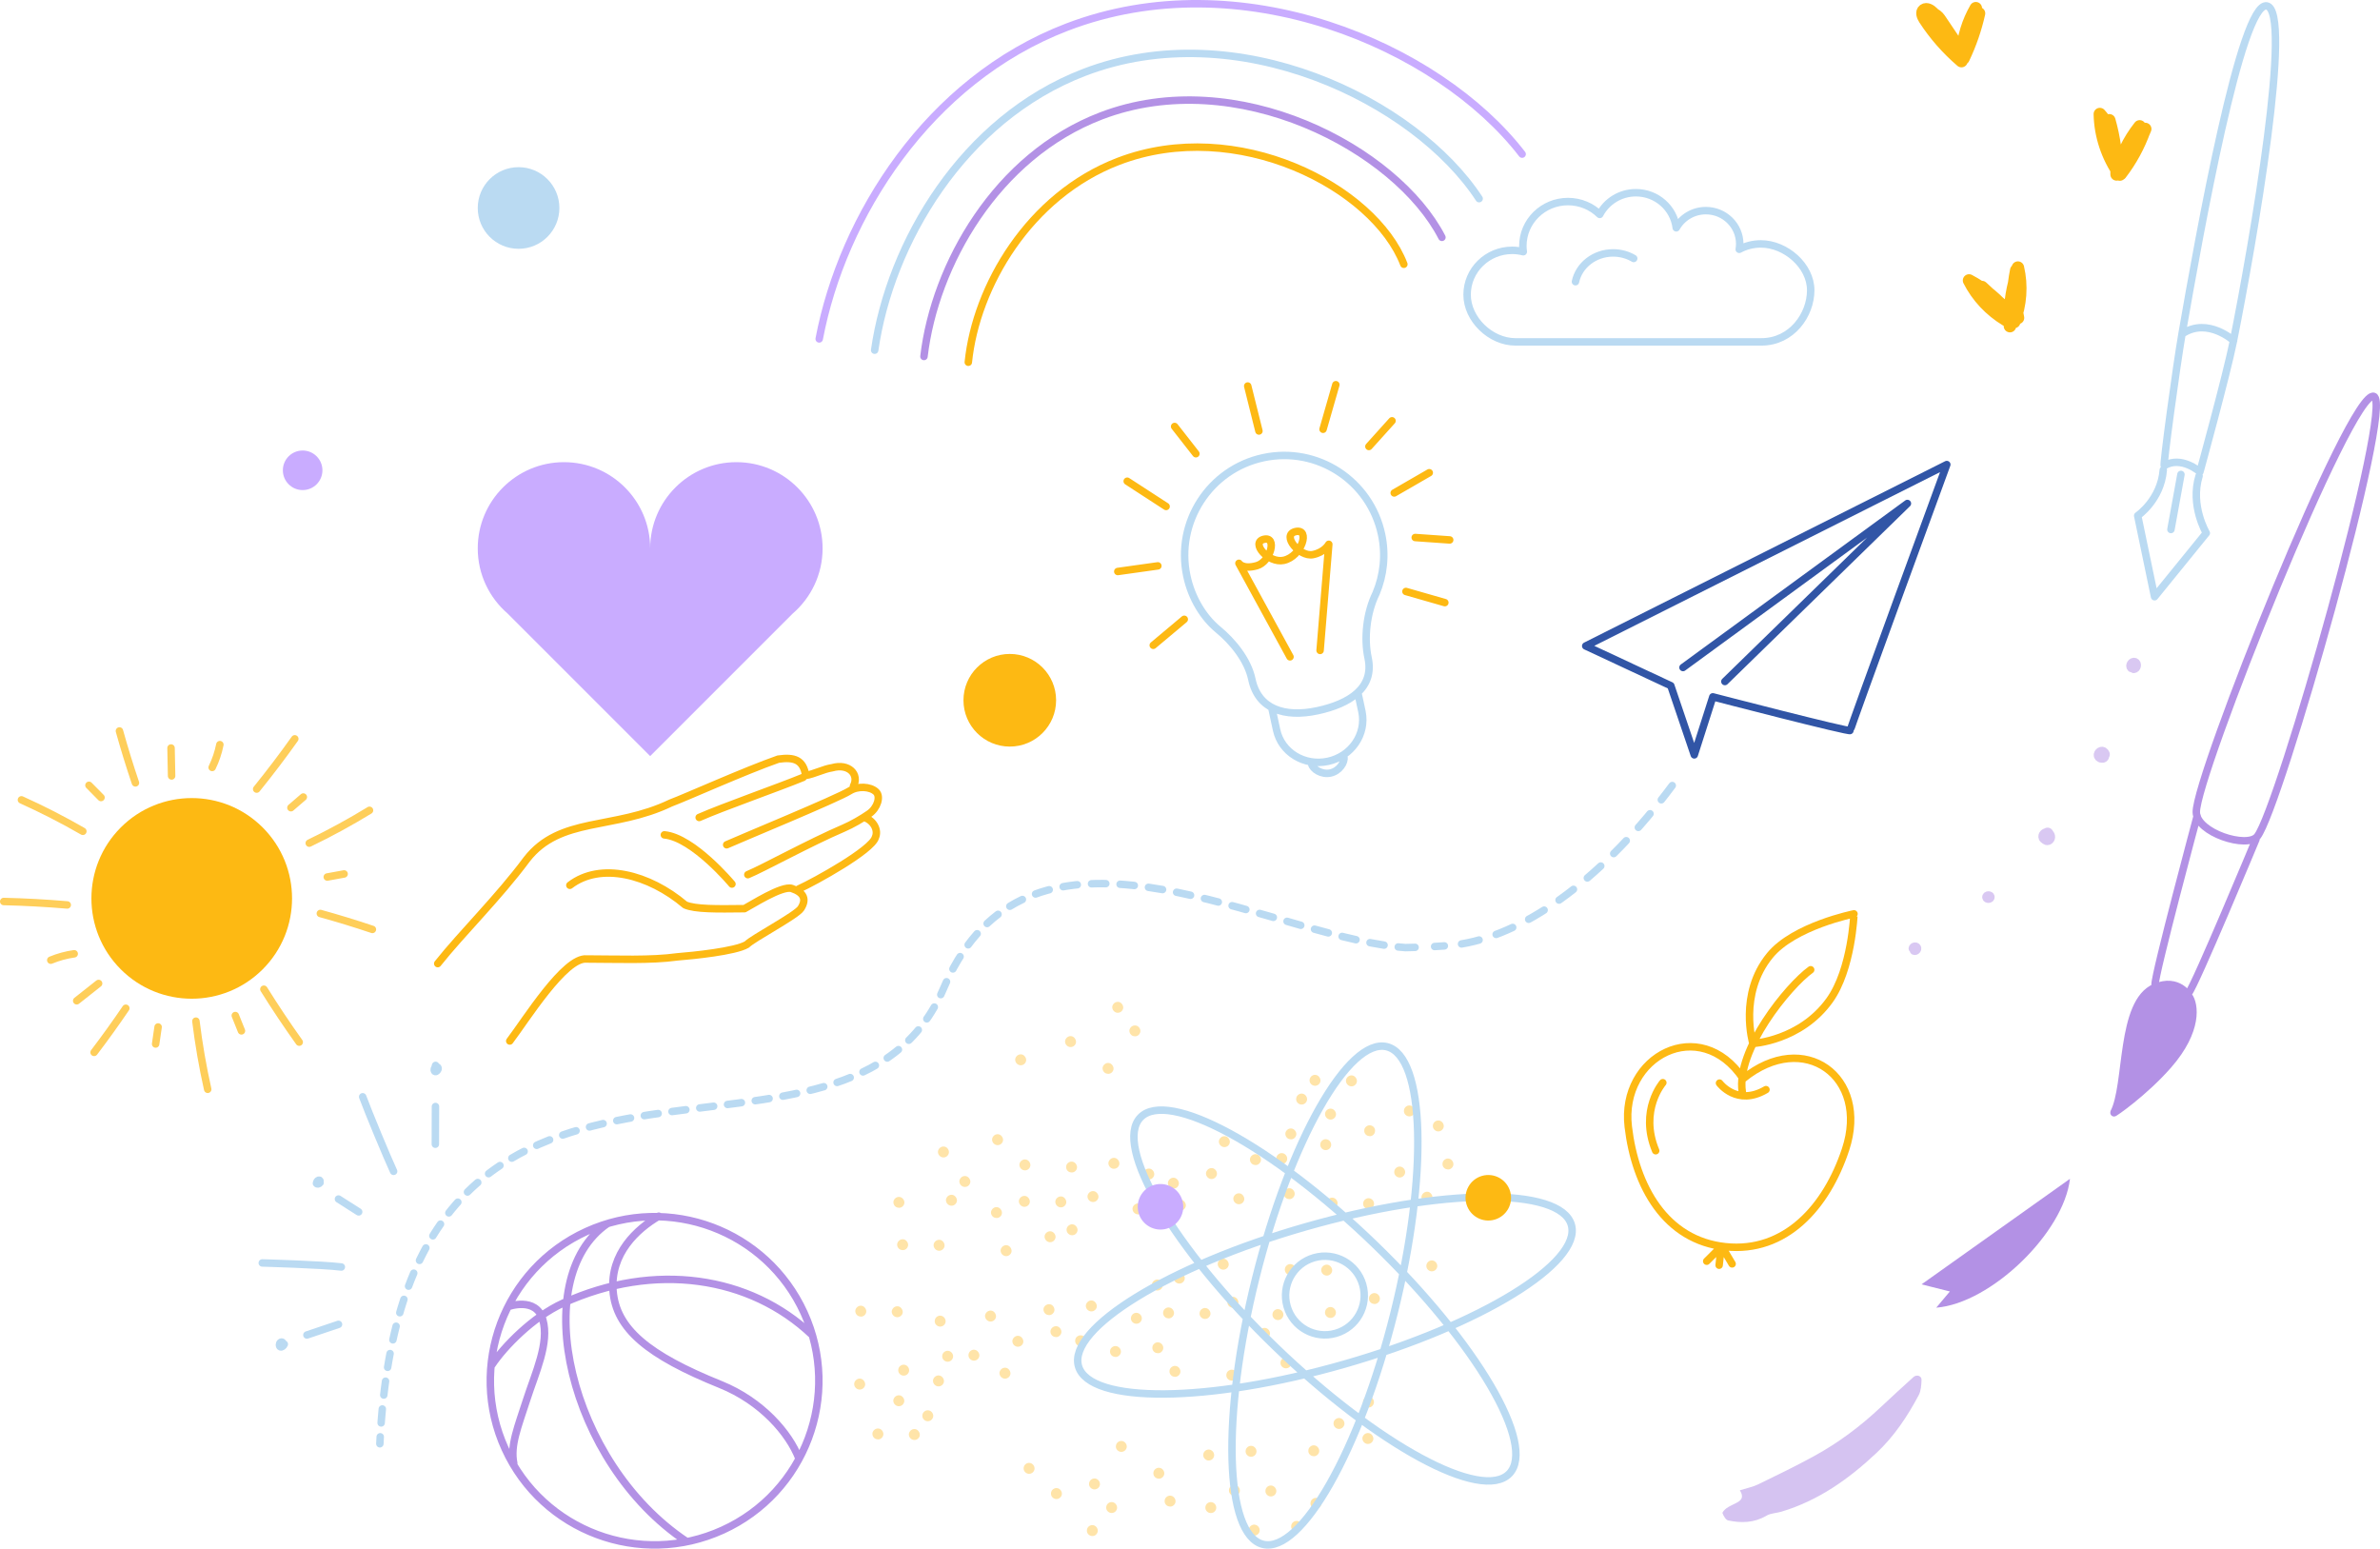 <?xml version="1.0" encoding="utf-8"?>
<!-- Generator: Adobe Illustrator 16.0.0, SVG Export Plug-In . SVG Version: 6.00 Build 0)  -->
<!DOCTYPE svg PUBLIC "-//W3C//DTD SVG 1.1//EN" "http://www.w3.org/Graphics/SVG/1.1/DTD/svg11.dtd">
<svg version="1.1" id="Vrstva_1" xmlns="http://www.w3.org/2000/svg" xmlns:xlink="http://www.w3.org/1999/xlink" x="0px" y="0px"
	 width="637.457px" height="414.764px" viewBox="0 0 637.457 414.764" enable-background="new 0 0 637.457 414.764"
	 xml:space="preserve">
<g>
	<defs>
		<rect id="SVGID_1_" width="637.457" height="414.764"/>
	</defs>
	<clipPath id="SVGID_2_">
		<use xlink:href="#SVGID_1_"  overflow="visible"/>
	</clipPath>
	<path clip-path="url(#SVGID_2_)" fill="#FFE4A9" d="M273.618,282.393c-0.385-0.061-0.785,0.042-1.104,0.273
		c-0.287,0.209-0.517,0.563-0.593,0.911c-0.064,0.382,0.04,0.793,0.269,1.106c0.231,0.319,0.588,0.542,0.974,0.603
		c0.374,0.063,0.753-0.019,1.072-0.25c0.351-0.255,0.537-0.584,0.601-0.966C274.951,283.306,274.303,282.48,273.618,282.393"/>
	<path clip-path="url(#SVGID_2_)" fill="#FFE4A9" d="M286.974,277.518c-0.353-0.08-0.755,0.019-1.104,0.273
		c-0.287,0.208-0.514,0.567-0.59,0.914c-0.063,0.381,0.038,0.789,0.269,1.106c0.229,0.315,0.586,0.537,0.97,0.599
		c0.375,0.063,0.786-0.041,1.073-0.249c0.351-0.255,0.568-0.608,0.601-0.966C288.293,278.396,287.657,277.604,286.974,277.518"/>
	<path clip-path="url(#SVGID_2_)" fill="#FFE4A9" d="M300.836,270.007c0.114-0.764-0.534-1.59-1.218-1.676
		c-0.383-0.058-0.794,0.047-1.112,0.278c-0.279,0.202-0.505,0.562-0.59,0.914c-0.063,0.382,0.046,0.783,0.277,1.103
		c0.229,0.314,0.577,0.543,0.962,0.603c0.383,0.058,0.794-0.046,1.072-0.249C300.547,270.748,300.772,270.39,300.836,270.007"/>
	<path clip-path="url(#SVGID_2_)" fill="#FFE4A9" d="M303.723,277.516c0.405,0.089,0.777,0.014,1.136-0.247
		c0.279-0.202,0.504-0.562,0.571-0.939c0.114-0.765-0.482-1.585-1.219-1.676c-0.385-0.061-0.796,0.042-1.075,0.245
		c-0.358,0.26-0.545,0.591-0.629,0.944c-0.063,0.381,0.049,0.787,0.278,1.101C303.016,277.263,303.363,277.491,303.723,277.516"/>
	<path clip-path="url(#SVGID_2_)" fill="#FFE4A9" d="M296.544,287.558c0.401,0.1,0.78,0.019,1.131-0.237
		c0.278-0.202,0.505-0.561,0.568-0.942c0.113-0.764-0.536-1.594-1.218-1.677c-0.386-0.062-0.762,0.023-1.073,0.25
		c-0.35,0.254-0.547,0.586-0.623,0.934c-0.064,0.381,0.04,0.793,0.268,1.106C295.829,287.311,296.185,287.534,296.544,287.558"/>
	<path clip-path="url(#SVGID_2_)" fill="#FFE4A9" d="M352.443,287.891c-0.353-0.084-0.753,0.018-1.104,0.272
		c-0.279,0.203-0.508,0.559-0.568,0.943c-0.062,0.385,0.017,0.761,0.245,1.074c0.231,0.32,0.564,0.51,0.974,0.603
		c0.382,0.057,0.793-0.046,1.072-0.249c0.351-0.255,0.568-0.608,0.6-0.966C353.785,288.798,353.134,287.968,352.443,287.891"/>
	<path clip-path="url(#SVGID_2_)" fill="#FFE4A9" d="M362.216,288.036c-0.354-0.084-0.765,0.02-1.116,0.275
		c-0.318,0.23-0.505,0.561-0.588,0.915c-0.057,0.375,0.047,0.785,0.275,1.101c0.231,0.318,0.588,0.541,0.962,0.603
		c0.386,0.063,0.754-0.018,1.073-0.249c0.351-0.255,0.548-0.587,0.608-0.972C363.547,288.948,362.896,288.119,362.216,288.036"/>
	<path clip-path="url(#SVGID_2_)" fill="#FFE4A9" d="M348.86,292.912c-0.354-0.085-0.765,0.021-1.115,0.274
		c-0.318,0.231-0.505,0.562-0.565,0.947c-0.062,0.385,0.017,0.761,0.244,1.074c0.232,0.319,0.589,0.541,0.971,0.599
		c0.383,0.058,0.754-0.019,1.073-0.25c0.351-0.254,0.545-0.59,0.608-0.972C350.193,293.824,349.597,293.002,348.86,292.912"/>
	<path clip-path="url(#SVGID_2_)" fill="#FFE4A9" d="M356.606,296.937c-0.382-0.057-0.754,0.019-1.072,0.25
		c-0.351,0.255-0.545,0.591-0.621,0.938c-0.064,0.382,0.037,0.79,0.266,1.104c0.231,0.318,0.588,0.54,0.973,0.602
		c0.374,0.063,0.786-0.041,1.104-0.273c0.319-0.23,0.505-0.562,0.569-0.942C357.946,297.843,357.288,297.021,356.606,296.937"/>
	<path clip-path="url(#SVGID_2_)" fill="#FFE4A9" d="M345.979,302.249c-0.385-0.061-0.757,0.014-1.075,0.245
		c-0.351,0.255-0.57,0.609-0.621,0.938c-0.063,0.382,0.04,0.792,0.269,1.107c0.229,0.315,0.588,0.54,0.947,0.566
		c0.405,0.089,0.777,0.014,1.127-0.241c0.287-0.208,0.505-0.563,0.569-0.943C347.319,303.156,346.691,302.358,345.979,302.249"/>
	<path clip-path="url(#SVGID_2_)" fill="#FFE4A9" d="M355.925,307.762c0.319-0.232,0.54-0.581,0.604-0.962
		c0.122-0.771-0.451-1.561-1.219-1.678c-0.385-0.061-0.754,0.018-1.104,0.272c-0.318,0.232-0.516,0.564-0.568,0.943
		c-0.061,0.385,0.017,0.76,0.245,1.075c0.232,0.318,0.588,0.541,0.974,0.602C355.229,308.079,355.639,307.97,355.925,307.762"/>
	<path clip-path="url(#SVGID_2_)" fill="#FFE4A9" d="M343.533,308.852c-0.378-0.066-0.757,0.014-1.076,0.246
		c-0.351,0.254-0.536,0.585-0.598,0.97c-0.061,0.386,0.018,0.76,0.246,1.075c0.231,0.319,0.587,0.541,0.97,0.598
		c0.385,0.062,0.795-0.047,1.104-0.271c0.319-0.232,0.516-0.564,0.569-0.944C344.873,309.759,344.301,308.97,343.533,308.852"/>
	<path clip-path="url(#SVGID_2_)" fill="#FFE4A9" d="M337.72,310.805c0.118-0.761-0.479-1.582-1.216-1.673
		c-0.384-0.062-0.765,0.02-1.114,0.274c-0.319,0.23-0.537,0.585-0.589,0.915c-0.064,0.381,0.039,0.792,0.269,1.106
		c0.229,0.315,0.587,0.541,0.947,0.566c0.373,0.112,0.776,0.014,1.096-0.217C337.431,311.545,337.656,311.185,337.72,310.805"/>
	<path clip-path="url(#SVGID_2_)" fill="#FFE4A9" d="M333.261,321.288c0.117-0.76-0.534-1.59-1.218-1.676
		c-0.383-0.058-0.786,0.041-1.104,0.272c-0.288,0.209-0.514,0.566-0.59,0.916c-0.065,0.38,0.037,0.787,0.266,1.103
		c0.231,0.318,0.588,0.54,0.973,0.601c0.375,0.063,0.785-0.041,1.073-0.25C333.011,322,333.197,321.669,333.261,321.288"/>
	<path clip-path="url(#SVGID_2_)" fill="#FFE4A9" d="M315.744,317.118c0.122-0.77-0.515-1.563-1.219-1.677
		c-0.386-0.061-0.754,0.019-1.072,0.249c-0.351,0.255-0.548,0.587-0.624,0.935c-0.062,0.385,0.04,0.793,0.269,1.106
		c0.232,0.32,0.588,0.541,0.973,0.604c0.375,0.062,0.786-0.041,1.105-0.273C315.494,317.829,315.68,317.5,315.744,317.118"/>
	<path clip-path="url(#SVGID_2_)" fill="#FFE4A9" d="M324.725,312.857c-0.382-0.057-0.794,0.047-1.072,0.249
		c-0.319,0.232-0.545,0.591-0.629,0.945c-0.064,0.38,0.045,0.782,0.274,1.097c0.231,0.319,0.579,0.547,0.965,0.608
		c0.382,0.056,0.793-0.047,1.112-0.279c0.278-0.202,0.504-0.562,0.568-0.941C326.057,313.77,325.461,312.949,324.725,312.857"/>
	<path clip-path="url(#SVGID_2_)" fill="#FFE4A9" d="M315.935,324.216c0.377,0.067,0.786-0.041,1.072-0.25
		c0.319-0.23,0.54-0.58,0.601-0.966c0.117-0.76-0.534-1.59-1.215-1.673c-0.386-0.062-0.765,0.02-1.107,0.269
		c-0.287,0.209-0.514,0.567-0.589,0.916c-0.064,0.38,0.04,0.792,0.269,1.106C315.196,323.937,315.553,324.16,315.935,324.216"/>
	<path clip-path="url(#SVGID_2_)" fill="#FFE4A9" d="M309.145,314.669c0.113-0.766-0.482-1.585-1.219-1.679
		c-0.382-0.056-0.762,0.025-1.112,0.28c-0.318,0.231-0.505,0.562-0.59,0.914c-0.063,0.382,0.038,0.789,0.267,1.104
		c0.231,0.318,0.588,0.541,0.973,0.601c0.383,0.058,0.794-0.046,1.072-0.249C308.854,315.411,309.081,315.051,309.145,314.669"/>
	<path clip-path="url(#SVGID_2_)" fill="#FFE4A9" d="M305.044,322.33c-0.354-0.084-0.754,0.018-1.104,0.272
		c-0.318,0.231-0.516,0.564-0.592,0.911c-0.062,0.385,0.04,0.793,0.269,1.107c0.231,0.318,0.587,0.541,0.973,0.602
		c0.375,0.063,0.755-0.018,1.073-0.249c0.351-0.255,0.536-0.586,0.601-0.967C306.385,323.237,305.725,322.413,305.044,322.33"/>
	<path clip-path="url(#SVGID_2_)" fill="#FFE4A9" d="M298.132,313.016c0.379,0.055,0.791-0.051,1.109-0.281
		c0.311-0.227,0.505-0.563,0.571-0.939c0.114-0.765-0.537-1.594-1.218-1.678c-0.386-0.061-0.765,0.021-1.075,0.247
		c-0.319,0.23-0.546,0.59-0.63,0.942c-0.063,0.383,0.048,0.787,0.276,1.102C297.398,312.728,297.747,312.956,298.132,313.016"/>
	<path clip-path="url(#SVGID_2_)" fill="#FFE4A9" d="M292.531,321.913c0.375,0.063,0.782-0.045,1.069-0.254
		c0.318-0.23,0.54-0.58,0.604-0.962c0.114-0.764-0.515-1.562-1.219-1.677c-0.385-0.062-0.754,0.018-1.104,0.273
		c-0.287,0.209-0.515,0.563-0.592,0.91c-0.063,0.382,0.04,0.793,0.269,1.107C291.789,321.63,292.146,321.852,292.531,321.913"/>
	<path clip-path="url(#SVGID_2_)" fill="#FFE4A9" d="M288.464,312.796c0.114-0.764-0.537-1.593-1.218-1.677
		c-0.386-0.061-0.786,0.042-1.104,0.273s-0.548,0.587-0.56,0.888c-0.097,0.404,0.008,0.815,0.236,1.131
		c0.231,0.318,0.588,0.54,0.947,0.566c0.345,0.09,0.779,0.017,1.098-0.216C288.214,313.508,288.4,313.178,288.464,312.796"/>
	<path clip-path="url(#SVGID_2_)" fill="#FFE4A9" d="M274.293,313.433c0.383,0.057,0.754-0.019,1.073-0.25
		c0.351-0.255,0.544-0.59,0.601-0.967c0.102-0.798-0.525-1.595-1.216-1.672c-0.378-0.066-0.757,0.015-1.106,0.269
		c-0.319,0.231-0.506,0.562-0.59,0.915c-0.064,0.381,0.041,0.793,0.27,1.107S273.908,313.372,274.293,313.433"/>
	<path clip-path="url(#SVGID_2_)" fill="#FFE4A9" d="M311.424,344.397c0.113-0.764-0.46-1.554-1.219-1.677
		c-0.354-0.084-0.754,0.018-1.105,0.273c-0.318,0.23-0.515,0.563-0.568,0.941c-0.061,0.386,0.017,0.761,0.246,1.076
		c0.231,0.319,0.586,0.54,0.973,0.602c0.375,0.063,0.786-0.04,1.072-0.25C311.174,345.109,311.359,344.778,311.424,344.397"/>
	<path clip-path="url(#SVGID_2_)" fill="#FFE4A9" d="M314.437,351.862c0.117-0.76-0.479-1.582-1.216-1.673
		c-0.354-0.084-0.765,0.021-1.115,0.274c-0.312,0.227-0.537,0.585-0.566,0.946c-0.056,0.376,0.025,0.756,0.254,1.07
		c0.231,0.319,0.588,0.541,0.938,0.572c0.374,0.112,0.785,0.008,1.097-0.218C314.179,352.579,314.372,352.243,314.437,351.862"/>
	<path clip-path="url(#SVGID_2_)" fill="#FFE4A9" d="M315.64,343.75c0.375,0.063,0.751-0.021,1.07-0.254
		c0.351-0.254,0.539-0.58,0.604-0.962c0.114-0.763-0.459-1.552-1.219-1.676c-0.354-0.085-0.757,0.014-1.107,0.268
		c-0.318,0.232-0.513,0.567-0.565,0.947c-0.062,0.385,0.017,0.761,0.245,1.075C314.898,343.467,315.255,343.689,315.64,343.75"/>
	<path clip-path="url(#SVGID_2_)" fill="#FFE4A9" d="M321.308,351.551c-0.063,0.385,0.02,0.764,0.246,1.074
		c0.23,0.318,0.59,0.546,0.976,0.607c0.371,0.057,0.782-0.047,1.069-0.255c0.318-0.232,0.536-0.585,0.604-0.961
		c0.114-0.765-0.459-1.554-1.222-1.683c-0.385-0.06-0.751,0.022-1.102,0.277C321.561,350.843,321.361,351.172,321.308,351.551"/>
	<path clip-path="url(#SVGID_2_)" fill="#FFE4A9" d="M327.352,340.014c0.408,0.092,0.819-0.012,1.138-0.244
		c0.343-0.249,0.568-0.606,0.601-0.966c0.094-0.792-0.537-1.593-1.217-1.676c-0.355-0.085-0.763,0.022-1.105,0.271
		c-0.318,0.232-0.548,0.587-0.593,0.912c-0.063,0.38,0.04,0.792,0.27,1.107C326.676,339.737,327.032,339.959,327.352,340.014"/>
	<path clip-path="url(#SVGID_2_)" fill="#FFE4A9" d="M330.451,347.33c-0.385-0.061-0.757,0.016-1.076,0.247
		c-0.317,0.231-0.544,0.59-0.598,0.969c-0.061,0.387,0.015,0.758,0.246,1.075c0.227,0.312,0.585,0.537,0.97,0.599
		c0.372,0.059,0.783-0.045,1.102-0.276c0.287-0.209,0.505-0.562,0.572-0.94C331.788,348.233,331.215,347.444,330.451,347.33"/>
	<path clip-path="url(#SVGID_2_)" fill="#FFE4A9" d="M338.92,355.652c-0.38-0.053-0.759,0.028-1.069,0.254
		c-0.319,0.231-0.545,0.59-0.612,0.967c-0.061,0.386,0.021,0.766,0.246,1.077c0.231,0.318,0.591,0.544,0.976,0.604
		c0.38,0.053,0.791-0.051,1.109-0.282c0.279-0.203,0.505-0.563,0.571-0.939C340.255,356.569,339.683,355.78,338.92,355.652"/>
	<path clip-path="url(#SVGID_2_)" fill="#FFE4A9" d="M329.693,369.745c0.385,0.062,0.788-0.037,1.075-0.245
		c0.318-0.232,0.545-0.591,0.598-0.971c0.128-0.763-0.451-1.559-1.216-1.673c-0.377-0.066-0.756,0.015-1.107,0.27
		c-0.318,0.23-0.505,0.561-0.565,0.945c-0.062,0.386,0.02,0.766,0.245,1.075C328.955,369.466,329.308,369.683,329.693,369.745"/>
	<path clip-path="url(#SVGID_2_)" fill="#FFE4A9" d="M345.878,365.229c0.12-0.756-0.459-1.554-1.216-1.673
		c-0.385-0.062-0.765,0.02-1.075,0.246c-0.358,0.26-0.544,0.591-0.605,0.976s0.014,0.756,0.245,1.075
		c0.232,0.318,0.585,0.536,0.971,0.597c0.385,0.063,0.796-0.042,1.115-0.272C345.591,365.974,345.816,365.614,345.878,365.229"/>
	<path clip-path="url(#SVGID_2_)" fill="#FFE4A9" d="M342.506,350.635c-0.377-0.066-0.757,0.015-1.106,0.269
		c-0.319,0.231-0.505,0.563-0.566,0.948c-0.062,0.384,0.021,0.764,0.246,1.074c0.231,0.319,0.59,0.545,0.97,0.599
		c0.385,0.06,0.797-0.043,1.076-0.245c0.318-0.232,0.544-0.592,0.597-0.971C343.85,351.546,343.277,350.757,342.506,350.635"/>
	<path clip-path="url(#SVGID_2_)" fill="#FFE4A9" d="M345.82,338.575c-0.386-0.063-0.758,0.014-1.076,0.245
		c-0.351,0.255-0.545,0.591-0.598,0.971c-0.062,0.385,0.014,0.757,0.245,1.076c0.231,0.317,0.585,0.535,0.971,0.597
		c0.378,0.066,0.788-0.037,1.107-0.27c0.318-0.231,0.505-0.562,0.566-0.945C347.149,339.483,346.576,338.694,345.82,338.575"/>
	<path clip-path="url(#SVGID_2_)" fill="#FFE4A9" d="M356.127,352.962c0.371,0.058,0.783-0.045,1.069-0.254
		c0.319-0.231,0.537-0.585,0.604-0.962c0.121-0.771-0.451-1.56-1.223-1.682c-0.378-0.053-0.75,0.022-1.102,0.276
		c-0.318,0.232-0.512,0.569-0.571,0.938c-0.061,0.387,0.02,0.766,0.246,1.076C355.383,352.675,355.742,352.901,356.127,352.962"/>
	<path clip-path="url(#SVGID_2_)" fill="#FFE4A9" d="M355.125,341.614c0.378,0.066,0.757-0.015,1.076-0.246
		c0.35-0.254,0.536-0.584,0.598-0.971c0.121-0.77-0.538-1.594-1.216-1.673c-0.386-0.061-0.757,0.016-1.107,0.27
		c-0.318,0.231-0.513,0.566-0.59,0.915c-0.066,0.377,0.038,0.789,0.27,1.106C354.387,341.334,354.74,341.552,355.125,341.614"/>
	<path clip-path="url(#SVGID_2_)" fill="#FFE4A9" d="M369.574,348.012c0.129-0.762-0.451-1.56-1.216-1.673
		c-0.353-0.084-0.757,0.015-1.107,0.27c-0.318,0.23-0.545,0.591-0.565,0.946c-0.061,0.386,0.014,0.757,0.244,1.075
		c0.233,0.319,0.586,0.536,0.948,0.566c0.368,0.122,0.78,0.018,1.099-0.213C369.327,348.729,369.512,348.398,369.574,348.012"/>
	<path clip-path="url(#SVGID_2_)" fill="#FFE4A9" d="M383.275,340.48c0.372,0.06,0.783-0.045,1.102-0.276
		c0.278-0.202,0.505-0.562,0.572-0.938c0.113-0.765-0.459-1.553-1.222-1.681c-0.386-0.063-0.759,0.028-1.069,0.254
		c-0.318,0.231-0.551,0.581-0.604,0.961c-0.062,0.385,0.02,0.765,0.245,1.076C382.531,340.194,382.891,340.42,383.275,340.48"/>
	<path clip-path="url(#SVGID_2_)" fill="#FFE4A9" d="M366.16,386.71c0.379,0.053,0.791-0.051,1.069-0.253
		c0.319-0.232,0.545-0.591,0.604-0.962c0.1-0.804-0.529-1.602-1.216-1.674c-0.377-0.067-0.788,0.036-1.107,0.269
		c-0.278,0.202-0.505,0.561-0.589,0.915c-0.067,0.377,0.037,0.788,0.27,1.107C365.422,386.431,365.774,386.649,366.16,386.71"/>
	<path clip-path="url(#SVGID_2_)" fill="#FFE4A9" d="M365.66,374.328c-0.319,0.231-0.511,0.554-0.571,0.938
		c-0.062,0.386,0.02,0.765,0.245,1.075c0.231,0.319,0.591,0.545,0.977,0.607c0.379,0.052,0.782-0.047,1.069-0.255
		c0.318-0.231,0.536-0.585,0.604-0.961c0.122-0.771-0.451-1.561-1.222-1.683C366.377,373.991,366.011,374.073,365.66,374.328"/>
	<path clip-path="url(#SVGID_2_)" fill="#FFE4A9" d="M358.414,382.685c0.371,0.058,0.782-0.046,1.069-0.254
		c0.318-0.232,0.537-0.585,0.604-0.962c0.113-0.766-0.46-1.555-1.222-1.683c-0.386-0.06-0.783,0.046-1.102,0.277
		c-0.319,0.232-0.519,0.56-0.572,0.939c-0.062,0.385,0.02,0.765,0.246,1.075C357.67,382.397,358.028,382.623,358.414,382.685"/>
	<path clip-path="url(#SVGID_2_)" fill="#FFE4A9" d="M351.007,387.385c-0.318,0.23-0.537,0.584-0.566,0.945
		c-0.061,0.387,0.014,0.757,0.245,1.076c0.232,0.319,0.585,0.537,0.947,0.566c0.371,0.107,0.774,0.01,1.093-0.223
		c0.351-0.255,0.537-0.584,0.604-0.962c0.121-0.771-0.452-1.559-1.217-1.674C351.761,387.031,351.357,387.129,351.007,387.385"/>
	<path clip-path="url(#SVGID_2_)" fill="#FFE4A9" d="M352.684,401.188c-0.385-0.062-0.756,0.014-1.107,0.269
		c-0.318,0.232-0.512,0.567-0.565,0.947c-0.066,0.377,0.015,0.757,0.245,1.075c0.227,0.311,0.586,0.537,0.971,0.598
		c0.372,0.059,0.751-0.022,1.069-0.254c0.351-0.254,0.537-0.584,0.604-0.962C354.014,402.096,353.441,401.309,352.684,401.188"/>
	<path clip-path="url(#SVGID_2_)" fill="#FFE4A9" d="M345.544,318.256c-0.384-0.062-0.765,0.02-1.115,0.273
		c-0.31,0.227-0.536,0.586-0.58,0.91c-0.064,0.381,0.039,0.792,0.269,1.106c0.229,0.315,0.587,0.541,0.946,0.566
		c0.365,0.117,0.778,0.014,1.088-0.211c0.351-0.255,0.545-0.592,0.608-0.972C346.877,319.168,346.28,318.348,345.544,318.256"/>
	<path clip-path="url(#SVGID_2_)" fill="#FFE4A9" d="M384.044,302.397c0.234,0.322,0.579,0.547,0.965,0.608
		c0.38,0.052,0.791-0.053,1.069-0.255c0.318-0.231,0.545-0.591,0.611-0.967c0.114-0.765-0.459-1.554-1.219-1.678
		c-0.382-0.057-0.762,0.024-1.111,0.278c-0.318,0.231-0.505,0.562-0.569,0.942C383.729,301.713,383.814,302.083,384.044,302.397"/>
	<path clip-path="url(#SVGID_2_)" fill="#FFE4A9" d="M378.364,298.702c0.312-0.226,0.509-0.557,0.572-0.94
		c0.114-0.763-0.459-1.552-1.218-1.676c-0.387-0.061-0.765,0.021-1.076,0.246c-0.351,0.255-0.545,0.59-0.598,0.97
		c-0.062,0.386,0.017,0.761,0.245,1.075c0.231,0.319,0.588,0.541,0.973,0.602C377.638,299.042,378.046,298.934,378.364,298.702"/>
	<path clip-path="url(#SVGID_2_)" fill="#FFE4A9" d="M386.375,311.52c-0.063,0.385,0.02,0.766,0.245,1.075
		c0.231,0.319,0.591,0.545,0.947,0.566c0.369,0.122,0.779,0.018,1.099-0.214c0.343-0.249,0.537-0.585,0.605-0.963
		c0.112-0.765-0.484-1.585-1.223-1.681c-0.354-0.084-0.765,0.021-1.108,0.27C386.622,310.805,386.396,311.164,386.375,311.52"/>
	<path clip-path="url(#SVGID_2_)" fill="#FFE4A9" d="M381.984,322.099c0.386,0.061,0.797-0.043,1.075-0.245
		c0.352-0.255,0.569-0.608,0.599-0.971c0.121-0.771-0.538-1.595-1.185-1.696c-0.386-0.062-0.788,0.038-1.139,0.293
		c-0.319,0.23-0.505,0.561-0.589,0.914c-0.067,0.377,0.037,0.789,0.269,1.106C381.246,321.82,381.6,322.038,381.984,322.099"/>
	<path clip-path="url(#SVGID_2_)" fill="#FFE4A9" d="M375.122,312.453c-0.385-0.062-0.751,0.021-1.102,0.275
		c-0.318,0.232-0.519,0.561-0.571,0.94c-0.062,0.385,0.02,0.764,0.245,1.075c0.231,0.317,0.591,0.545,0.977,0.605
		c0.37,0.059,0.782-0.046,1.069-0.255c0.317-0.23,0.536-0.584,0.604-0.96C376.466,313.364,375.894,312.575,375.122,312.453"/>
	<path clip-path="url(#SVGID_2_)" fill="#FFE4A9" d="M366.792,320.926c-0.385-0.061-0.756,0.016-1.106,0.27
		c-0.319,0.231-0.514,0.567-0.566,0.945c-0.061,0.387,0.015,0.759,0.245,1.076c0.227,0.312,0.586,0.537,0.971,0.599
		c0.371,0.059,0.782-0.045,1.069-0.254c0.318-0.231,0.537-0.585,0.604-0.963C368.13,321.83,367.557,321.041,366.792,320.926"/>
	<path clip-path="url(#SVGID_2_)" fill="#FFE4A9" d="M356.572,323.666c0.371,0.059,0.782-0.046,1.101-0.277
		c0.287-0.208,0.506-0.562,0.572-0.938c0.122-0.77-0.451-1.559-1.219-1.677c-0.382-0.059-0.754,0.018-1.072,0.25
		c-0.351,0.254-0.545,0.59-0.601,0.965c-0.062,0.385,0.017,0.761,0.245,1.076C355.833,323.386,356.187,323.605,356.572,323.666"/>
	<path clip-path="url(#SVGID_2_)" fill="#FFE4A9" d="M367.087,301.393c-0.385-0.062-0.786,0.041-1.104,0.271
		c-0.318,0.232-0.548,0.588-0.569,0.944c-0.061,0.386,0.018,0.76,0.246,1.075c0.232,0.318,0.587,0.541,0.947,0.565
		c0.368,0.122,0.779,0.019,1.099-0.214c0.318-0.23,0.536-0.585,0.574-1.002C368.407,302.272,367.924,301.557,367.087,301.393"/>
	<path clip-path="url(#SVGID_2_)" fill="#FFE4A9" d="M327.1,304.564c-0.318,0.232-0.545,0.591-0.621,0.938
		c-0.063,0.381,0.04,0.792,0.268,1.106c0.233,0.319,0.589,0.541,0.971,0.599c0.378,0.066,0.786-0.041,1.105-0.272
		c0.278-0.203,0.506-0.558,0.568-0.943c0.116-0.761-0.534-1.591-1.216-1.674C327.79,304.258,327.411,304.338,327.1,304.564"/>
	<path clip-path="url(#SVGID_2_)" fill="#FFE4A9" d="M348.727,409.03c0.115-0.765-0.481-1.586-1.216-1.673
		c-0.384-0.062-0.763,0.019-1.106,0.268c-0.287,0.208-0.513,0.568-0.565,0.947c-0.062,0.385,0.014,0.756,0.245,1.076
		c0.232,0.319,0.585,0.536,0.947,0.566c0.368,0.12,0.779,0.016,1.098-0.216C348.472,409.75,348.666,409.414,348.727,409.03"/>
	<path clip-path="url(#SVGID_2_)" fill="#FFE4A9" d="M340.166,400.763c0.377,0.066,0.787-0.037,1.105-0.269
		c0.279-0.203,0.506-0.562,0.566-0.946c0.121-0.757-0.458-1.554-1.216-1.674c-0.385-0.062-0.765,0.021-1.075,0.245
		c-0.35,0.255-0.545,0.59-0.598,0.97c-0.061,0.387,0.015,0.757,0.246,1.076C339.427,400.484,339.78,400.703,340.166,400.763"/>
	<path clip-path="url(#SVGID_2_)" fill="#FFE4A9" d="M335.312,387.248c-0.385-0.063-0.757,0.013-1.075,0.244
		c-0.351,0.256-0.545,0.592-0.598,0.971c-0.062,0.385,0.02,0.765,0.245,1.076c0.231,0.317,0.591,0.544,0.971,0.597
		c0.377,0.067,0.788-0.037,1.107-0.27c0.286-0.208,0.505-0.561,0.565-0.945C336.655,388.158,336.076,387.36,335.312,387.248"/>
	<path clip-path="url(#SVGID_2_)" fill="#FFE4A9" d="M323.506,391.137c0.386,0.061,0.797-0.042,1.115-0.274
		c0.279-0.203,0.505-0.562,0.565-0.946c0.12-0.758-0.452-1.546-1.216-1.675c-0.385-0.06-0.764,0.021-1.075,0.247
		c-0.357,0.261-0.544,0.59-0.605,0.976c-0.061,0.385,0.028,0.759,0.253,1.069C322.775,390.853,323.126,391.084,323.506,391.137"/>
	<path clip-path="url(#SVGID_2_)" fill="#FFE4A9" d="M332.075,399.397c0.12-0.756-0.459-1.553-1.215-1.673
		c-0.354-0.084-0.765,0.02-1.115,0.275c-0.318,0.23-0.537,0.584-0.566,0.946c-0.061,0.386,0.027,0.758,0.253,1.069
		c0.232,0.319,0.583,0.55,0.939,0.572c0.377,0.115,0.78,0.018,1.099-0.213C331.82,400.119,332.015,399.783,332.075,399.397"/>
	<path clip-path="url(#SVGID_2_)" fill="#FFE4A9" d="M337.379,410.031c0.122-0.77-0.451-1.559-1.216-1.673
		c-0.353-0.084-0.756,0.014-1.106,0.27c-0.319,0.231-0.537,0.585-0.566,0.945c-0.062,0.386,0.015,0.757,0.246,1.076
		c0.231,0.318,0.584,0.537,0.946,0.566c0.377,0.115,0.78,0.018,1.099-0.215C337.132,410.747,337.318,410.417,337.379,410.031"/>
	<path clip-path="url(#SVGID_2_)" fill="#FFE4A9" d="M324.076,405.209c0.386,0.061,0.797-0.042,1.076-0.245
		c0.318-0.232,0.544-0.591,0.597-0.972c0.128-0.761-0.451-1.559-1.215-1.673c-0.378-0.065-0.757,0.016-1.107,0.27
		c-0.319,0.231-0.505,0.562-0.566,0.947c-0.061,0.386,0.02,0.764,0.245,1.074C323.338,404.931,323.696,405.156,324.076,405.209"/>
	<path clip-path="url(#SVGID_2_)" fill="#FFE4A9" d="M310.611,393.128c-0.354-0.084-0.757,0.014-1.107,0.269
		c-0.318,0.231-0.538,0.585-0.565,0.946c-0.066,0.378,0.014,0.757,0.245,1.076c0.232,0.318,0.585,0.537,0.947,0.565
		c0.37,0.109,0.774,0.011,1.093-0.221c0.351-0.255,0.545-0.591,0.604-0.963C311.949,394.031,311.376,393.242,310.611,393.128"/>
	<path clip-path="url(#SVGID_2_)" fill="#FFE4A9" d="M313.145,403.45c0.368,0.122,0.773,0.01,1.092-0.222
		c0.351-0.255,0.574-0.6,0.604-0.962c0.121-0.771-0.452-1.56-1.217-1.674c-0.353-0.083-0.756,0.016-1.106,0.27
		c-0.318,0.231-0.545,0.591-0.565,0.946c-0.062,0.387,0.013,0.757,0.245,1.076C312.429,403.203,312.782,403.421,313.145,403.45"/>
	<path clip-path="url(#SVGID_2_)" fill="#FFE4A9" d="M296.547,404.601c0.231,0.318,0.585,0.536,0.971,0.598
		c0.371,0.058,0.782-0.045,1.102-0.277c0.286-0.208,0.505-0.562,0.571-0.938c0.114-0.766-0.459-1.555-1.216-1.673
		c-0.385-0.062-0.765,0.02-1.074,0.244c-0.353,0.256-0.546,0.592-0.599,0.971C296.235,403.903,296.315,404.282,296.547,404.601"/>
	<path clip-path="url(#SVGID_2_)" fill="#FFE4A9" d="M291.951,398.274c0.231,0.319,0.59,0.544,0.976,0.606
		c0.371,0.058,0.782-0.045,1.102-0.277c0.311-0.226,0.505-0.562,0.571-0.938c0.114-0.766-0.459-1.554-1.222-1.683
		c-0.379-0.052-0.759,0.028-1.069,0.254c-0.351,0.256-0.544,0.592-0.604,0.963C291.645,397.584,291.725,397.963,291.951,398.274"/>
	<path clip-path="url(#SVGID_2_)" fill="#FFE4A9" d="M301.783,387.613c0.114-0.766-0.459-1.555-1.216-1.674
		c-0.385-0.061-0.765,0.02-1.075,0.245c-0.351,0.255-0.545,0.591-0.598,0.971c-0.063,0.386,0.014,0.757,0.245,1.074
		c0.231,0.319,0.584,0.538,0.971,0.6c0.377,0.065,0.751-0.023,1.101-0.277C301.522,388.326,301.721,387.998,301.783,387.613"/>
	<path clip-path="url(#SVGID_2_)" fill="#FFE4A9" d="M275.41,394.709c0.371,0.06,0.782-0.045,1.101-0.277
		c0.287-0.208,0.506-0.561,0.572-0.938c0.122-0.771-0.451-1.56-1.221-1.681c-0.386-0.062-0.758,0.014-1.076,0.245
		c-0.351,0.256-0.545,0.591-0.598,0.971c-0.062,0.385,0.02,0.765,0.245,1.075C274.665,394.422,275.024,394.649,275.41,394.709"/>
	<path clip-path="url(#SVGID_2_)" fill="#FFE4A9" d="M282.725,401.459c0.385,0.061,0.75-0.022,1.069-0.254
		c0.351-0.254,0.574-0.601,0.611-0.967c0.114-0.766-0.482-1.586-1.216-1.674c-0.361-0.078-0.765,0.02-1.115,0.274
		c-0.318,0.231-0.505,0.563-0.565,0.947c-0.062,0.385,0.014,0.756,0.245,1.075C281.985,401.179,282.339,401.399,282.725,401.459"/>
	<path clip-path="url(#SVGID_2_)" fill="#FFE4A9" d="M291.375,410.769c0.231,0.318,0.585,0.537,0.97,0.597
		c0.377,0.067,0.788-0.037,1.075-0.245c0.312-0.226,0.537-0.585,0.597-0.97c0.116-0.764-0.457-1.553-1.215-1.672
		c-0.385-0.063-0.765,0.019-1.106,0.267c-0.319,0.232-0.514,0.568-0.565,0.948C291.068,410.079,291.144,410.45,291.375,410.769"/>
	<path clip-path="url(#SVGID_2_)" fill="#FFE4A9" d="M243.71,385.042c0.231,0.317,0.588,0.541,0.973,0.601
		c0.375,0.064,0.754-0.018,1.072-0.249c0.352-0.255,0.569-0.607,0.602-0.966c0.094-0.793-0.535-1.591-1.219-1.677
		c-0.383-0.058-0.754,0.018-1.104,0.272c-0.287,0.208-0.514,0.567-0.588,0.915C243.38,384.32,243.481,384.727,243.71,385.042"/>
	<path clip-path="url(#SVGID_2_)" fill="#FFE4A9" d="M233.95,384.896c0.229,0.314,0.587,0.541,0.946,0.565
		c0.365,0.118,0.777,0.015,1.096-0.217c0.319-0.231,0.537-0.585,0.601-0.966c0.117-0.761-0.479-1.582-1.216-1.674
		c-0.385-0.061-0.765,0.02-1.106,0.269c-0.319,0.231-0.545,0.591-0.59,0.915C233.617,384.169,233.721,384.581,233.95,384.896"/>
	<path clip-path="url(#SVGID_2_)" fill="#FFE4A9" d="M247.305,380.02c0.231,0.319,0.587,0.541,0.97,0.598
		c0.377,0.066,0.786-0.04,1.072-0.25c0.319-0.23,0.54-0.58,0.601-0.966c0.117-0.76-0.455-1.549-1.216-1.673
		c-0.385-0.061-0.756,0.014-1.107,0.269c-0.318,0.231-0.512,0.567-0.565,0.946C246.998,379.331,247.076,379.706,247.305,380.02"/>
	<path clip-path="url(#SVGID_2_)" fill="#FFE4A9" d="M239.548,375.996c0.231,0.319,0.587,0.541,0.973,0.603
		c0.382,0.057,0.786-0.041,1.073-0.25c0.318-0.231,0.536-0.585,0.601-0.966c0.121-0.771-0.527-1.597-1.219-1.678
		c-0.383-0.057-0.786,0.041-1.104,0.272c-0.287,0.209-0.505,0.563-0.589,0.916C239.218,375.274,239.319,375.681,239.548,375.996"/>
	<path clip-path="url(#SVGID_2_)" fill="#FFE4A9" d="M251.148,371.286c0.377,0.067,0.785-0.041,1.072-0.249
		c0.351-0.255,0.54-0.58,0.601-0.966c0.102-0.799-0.534-1.591-1.215-1.673c-0.354-0.085-0.757,0.014-1.107,0.27
		c-0.319,0.23-0.514,0.566-0.589,0.915c-0.064,0.38,0.04,0.792,0.269,1.105C250.41,371.007,250.767,371.23,251.148,371.286"/>
	<path clip-path="url(#SVGID_2_)" fill="#FFE4A9" d="M241.168,365.792c-0.319,0.231-0.514,0.567-0.567,0.946
		c-0.063,0.382,0.018,0.762,0.246,1.075c0.229,0.315,0.586,0.538,0.97,0.599c0.375,0.063,0.786-0.041,1.073-0.25
		c0.351-0.255,0.537-0.584,0.601-0.967c0.125-0.766-0.475-1.591-1.216-1.673C241.921,365.439,241.518,365.539,241.168,365.792"/>
	<path clip-path="url(#SVGID_2_)" fill="#FFE4A9" d="M252.623,364.084c0.232,0.319,0.589,0.541,0.971,0.599
		c0.375,0.063,0.786-0.041,1.073-0.25c0.318-0.231,0.537-0.584,0.601-0.967c0.124-0.766-0.448-1.554-1.215-1.673
		c-0.387-0.061-0.758,0.016-1.108,0.27c-0.318,0.231-0.513,0.566-0.565,0.946C252.317,363.395,252.395,363.771,252.623,364.084"/>
	<path clip-path="url(#SVGID_2_)" fill="#FFE4A9" d="M259.415,362.725c-0.063,0.385,0.017,0.76,0.245,1.075
		c0.231,0.317,0.564,0.509,0.97,0.598c0.378,0.067,0.786-0.042,1.073-0.25c0.35-0.255,0.539-0.58,0.6-0.966
		c0.126-0.768-0.534-1.59-1.215-1.673c-0.354-0.084-0.757,0.014-1.107,0.269C259.694,361.986,259.468,362.345,259.415,362.725"/>
	<path clip-path="url(#SVGID_2_)" fill="#FFE4A9" d="M265.085,353.924c0.381,0.057,0.794-0.047,1.072-0.249
		c0.351-0.255,0.545-0.592,0.609-0.973c0.09-0.797-0.538-1.595-1.219-1.678c-0.354-0.084-0.763,0.024-1.113,0.279
		c-0.278,0.202-0.508,0.558-0.592,0.911c-0.062,0.385,0.049,0.787,0.277,1.101C264.352,353.635,264.699,353.863,265.085,353.924"/>
	<path clip-path="url(#SVGID_2_)" fill="#FFE4A9" d="M283.057,355.202c-0.375-0.063-0.786,0.041-1.104,0.273
		c-0.319,0.23-0.506,0.561-0.589,0.915c-0.064,0.38,0.037,0.788,0.266,1.103c0.231,0.318,0.588,0.54,0.946,0.565
		c0.376,0.117,0.78,0.018,1.099-0.213c0.351-0.255,0.545-0.592,0.601-0.967C284.399,356.112,283.748,355.283,283.057,355.202"/>
	<path clip-path="url(#SVGID_2_)" fill="#FFE4A9" d="M272.41,360.671c0.374,0.063,0.785-0.04,1.072-0.248
		c0.343-0.249,0.537-0.586,0.601-0.968c0.091-0.796-0.537-1.593-1.218-1.677c-0.352-0.08-0.762,0.024-1.104,0.274
		c-0.287,0.208-0.514,0.566-0.59,0.914c-0.063,0.381,0.038,0.789,0.267,1.104C271.669,360.389,272.025,360.611,272.41,360.671"/>
	<path clip-path="url(#SVGID_2_)" fill="#FFE4A9" d="M280.712,352.175c0.373,0.112,0.785,0.008,1.096-0.218
		c0.318-0.23,0.544-0.59,0.608-0.971c0.117-0.762-0.502-1.614-1.216-1.674c-0.385-0.061-0.797,0.043-1.115,0.273
		c-0.31,0.227-0.537,0.586-0.589,0.916c-0.056,0.375,0.048,0.786,0.276,1.102C280.002,351.918,280.36,352.145,280.712,352.175"/>
	<path clip-path="url(#SVGID_2_)" fill="#FFE4A9" d="M290.883,359.321c0.121-0.77-0.452-1.559-1.219-1.677
		c-0.385-0.061-0.754,0.019-1.104,0.272c-0.319,0.231-0.516,0.563-0.569,0.942c-0.061,0.387,0.018,0.762,0.246,1.076
		c0.231,0.319,0.587,0.54,0.973,0.603c0.374,0.062,0.786-0.041,1.073-0.25C290.601,360.056,290.818,359.703,290.883,359.321"/>
	<path clip-path="url(#SVGID_2_)" fill="#FFE4A9" d="M293.756,349.99c0.102-0.798-0.534-1.59-1.218-1.677
		c-0.383-0.058-0.754,0.018-1.104,0.272c-0.286,0.208-0.505,0.561-0.589,0.916c-0.064,0.38,0.037,0.787,0.267,1.102
		c0.23,0.318,0.587,0.541,0.972,0.603c0.383,0.057,0.754-0.019,1.072-0.25C293.506,350.702,293.725,350.348,293.756,349.99"/>
	<path clip-path="url(#SVGID_2_)" fill="#FFE4A9" d="M298.998,360.522c-0.385-0.061-0.765,0.021-1.075,0.246
		c-0.351,0.255-0.577,0.614-0.599,0.97c-0.063,0.381,0.018,0.761,0.246,1.075c0.232,0.319,0.589,0.542,0.947,0.566
		c0.365,0.117,0.777,0.014,1.127-0.241c0.287-0.208,0.505-0.562,0.569-0.943C300.331,361.434,299.758,360.645,298.998,360.522"/>
	<path clip-path="url(#SVGID_2_)" fill="#FFE4A9" d="M305.814,353.299c0.125-0.766-0.451-1.559-1.216-1.674
		c-0.377-0.065-0.756,0.015-1.066,0.241c-0.358,0.261-0.545,0.59-0.606,0.975c-0.064,0.382,0.014,0.757,0.246,1.075
		c0.229,0.315,0.584,0.538,0.97,0.599c0.383,0.058,0.794-0.047,1.112-0.278C305.532,354.035,305.759,353.675,305.814,353.299"/>
	<path clip-path="url(#SVGID_2_)" fill="#FFE4A9" d="M309.855,362.379c0.407,0.092,0.779,0.017,1.138-0.243
		c0.278-0.203,0.505-0.562,0.564-0.932c0.122-0.771-0.451-1.561-1.222-1.683c-0.377-0.065-0.752,0.022-1.063,0.248
		c-0.357,0.261-0.581,0.606-0.61,0.969c-0.062,0.385,0.02,0.764,0.245,1.074C309.14,362.131,309.499,362.358,309.855,362.379"/>
	<path clip-path="url(#SVGID_2_)" fill="#FFE4A9" d="M314.451,368.706c0.371,0.108,0.774,0.01,1.094-0.222
		c0.35-0.254,0.543-0.59,0.604-0.962c0.122-0.771-0.475-1.592-1.222-1.682c-0.34-0.083-0.751,0.022-1.102,0.276
		c-0.319,0.232-0.537,0.585-0.572,0.94c-0.061,0.386,0.021,0.764,0.252,1.083C313.73,368.451,314.089,368.676,314.451,368.706"/>
	<path clip-path="url(#SVGID_2_)" fill="#FFE4A9" d="M288.596,329.599c0.121-0.771-0.526-1.597-1.219-1.679
		c-0.342-0.085-0.754,0.02-1.104,0.274c-0.318,0.232-0.505,0.562-0.59,0.914c-0.063,0.382,0.038,0.789,0.267,1.104
		c0.231,0.319,0.588,0.541,0.973,0.603c0.383,0.057,0.794-0.047,1.073-0.25C288.346,330.311,288.539,329.975,288.596,329.599"/>
	<path clip-path="url(#SVGID_2_)" fill="#FFE4A9" d="M283.917,323.344c0.372,0.059,0.751-0.022,1.069-0.253
		c0.343-0.249,0.537-0.585,0.604-0.962c0.092-0.797-0.537-1.596-1.219-1.677c-0.385-0.063-0.764,0.02-1.106,0.269
		c-0.318,0.231-0.513,0.567-0.59,0.914c-0.063,0.382,0.04,0.792,0.269,1.106C283.176,323.061,283.532,323.283,283.917,323.344"/>
	<path clip-path="url(#SVGID_2_)" fill="#FFE4A9" d="M280.07,332.075c0.23,0.317,0.58,0.546,0.962,0.603
		c0.383,0.057,0.793-0.047,1.072-0.25c0.318-0.23,0.545-0.59,0.609-0.971c0.116-0.76-0.512-1.559-1.216-1.674
		c-0.386-0.062-0.765,0.02-1.116,0.274c-0.318,0.231-0.505,0.562-0.588,0.915C279.729,331.353,279.842,331.759,280.07,332.075"/>
	<path clip-path="url(#SVGID_2_)" fill="#FFE4A9" d="M274.146,323.2c0.383,0.057,0.793-0.047,1.072-0.249
		c0.351-0.255,0.545-0.592,0.608-0.973c0.091-0.796-0.514-1.562-1.218-1.677c-0.386-0.061-0.794,0.047-1.113,0.279
		c-0.278,0.202-0.508,0.557-0.592,0.911c-0.063,0.38,0.048,0.786,0.277,1.101C273.412,322.911,273.761,323.138,274.146,323.2"/>
	<path clip-path="url(#SVGID_2_)" fill="#FFE4A9" d="M268.29,335.799c0.231,0.318,0.588,0.541,0.966,0.608
		c0.382,0.056,0.761-0.025,1.072-0.25c0.35-0.255,0.576-0.614,0.607-0.971c0.095-0.793-0.533-1.592-1.218-1.679
		c-0.351-0.081-0.762,0.024-1.112,0.278c-0.278,0.203-0.505,0.563-0.589,0.916C267.961,335.078,268.064,335.489,268.29,335.799"/>
	<path clip-path="url(#SVGID_2_)" fill="#FFE4A9" d="M268.352,324.993c0.125-0.766-0.534-1.589-1.218-1.677
		c-0.375-0.063-0.754,0.018-1.072,0.25c-0.351,0.255-0.537,0.584-0.621,0.938c-0.064,0.381,0.036,0.787,0.265,1.103
		c0.232,0.319,0.589,0.541,0.947,0.566c0.409,0.093,0.78,0.018,1.131-0.237C268.102,325.705,268.296,325.369,268.352,324.993"/>
	<path clip-path="url(#SVGID_2_)" fill="#FFE4A9" d="M257.242,317.275c0.232,0.319,0.584,0.537,0.97,0.599
		c0.375,0.063,0.786-0.041,1.073-0.249c0.351-0.255,0.536-0.585,0.601-0.966c0.124-0.768-0.534-1.592-1.216-1.675
		c-0.385-0.06-0.757,0.015-1.107,0.27c-0.287,0.208-0.513,0.567-0.589,0.915C256.909,316.55,257.014,316.96,257.242,317.275"/>
	<path clip-path="url(#SVGID_2_)" fill="#FFE4A9" d="M266.977,306.679c0.374,0.063,0.785-0.042,1.072-0.25
		c0.351-0.255,0.536-0.585,0.601-0.966c0.103-0.798-0.534-1.59-1.216-1.673c-0.385-0.061-0.757,0.014-1.107,0.268
		c-0.286,0.208-0.513,0.568-0.589,0.916c-0.063,0.382,0.04,0.792,0.269,1.107C266.235,306.397,266.591,306.618,266.977,306.679"/>
	<path clip-path="url(#SVGID_2_)" fill="#FFE4A9" d="M252.93,307.083c-0.385-0.061-0.788,0.038-1.106,0.27
		c-0.287,0.209-0.514,0.568-0.59,0.915c-0.063,0.382,0.041,0.793,0.269,1.106c0.232,0.319,0.586,0.538,0.971,0.599
		c0.374,0.063,0.785-0.041,1.072-0.249c0.318-0.232,0.537-0.585,0.601-0.967C254.271,307.991,253.674,307.17,252.93,307.083"/>
	<path clip-path="url(#SVGID_2_)" fill="#FFE4A9" d="M253.647,322.298c0.231,0.317,0.588,0.541,0.974,0.601
		c0.373,0.063,0.753-0.018,1.071-0.249c0.352-0.255,0.537-0.585,0.602-0.967c0.125-0.766-0.535-1.59-1.219-1.676
		c-0.382-0.059-0.786,0.041-1.104,0.271c-0.287,0.209-0.512,0.568-0.591,0.911C253.317,321.576,253.419,321.983,253.647,322.298"/>
	<path clip-path="url(#SVGID_2_)" fill="#FFE4A9" d="M250.346,334.357c0.23,0.318,0.579,0.547,0.964,0.607
		c0.379,0.054,0.751-0.022,1.069-0.253c0.351-0.255,0.545-0.591,0.613-0.969c0.09-0.797-0.538-1.594-1.22-1.677
		c-0.386-0.062-0.765,0.021-1.115,0.274c-0.318,0.231-0.506,0.562-0.589,0.916C250.004,333.636,250.117,334.042,250.346,334.357"/>
	<path clip-path="url(#SVGID_2_)" fill="#FFE4A9" d="M239.307,321.761c-0.064,0.381,0.04,0.792,0.269,1.107
		c0.231,0.317,0.587,0.541,0.946,0.565c0.374,0.112,0.777,0.015,1.128-0.241c0.287-0.209,0.505-0.562,0.572-0.938
		c0.122-0.771-0.515-1.563-1.219-1.677c-0.386-0.062-0.788,0.037-1.076,0.245C239.577,321.078,239.358,321.43,239.307,321.761"/>
	<path clip-path="url(#SVGID_2_)" fill="#FFE4A9" d="M240.574,334.212c0.231,0.319,0.588,0.541,0.946,0.566
		c0.406,0.089,0.777,0.014,1.128-0.241c0.287-0.208,0.506-0.561,0.571-0.938c0.123-0.771-0.529-1.601-1.218-1.679
		c-0.386-0.06-0.786,0.042-1.074,0.25c-0.35,0.255-0.538,0.581-0.622,0.936C240.241,333.487,240.345,333.898,240.574,334.212"/>
	<path clip-path="url(#SVGID_2_)" fill="#FFE4A9" d="M250.621,354.676c0.23,0.317,0.587,0.541,0.973,0.601
		c0.374,0.063,0.782-0.045,1.069-0.253c0.342-0.249,0.54-0.581,0.603-0.962c0.115-0.766-0.458-1.553-1.218-1.677
		c-0.354-0.085-0.765,0.02-1.107,0.268c-0.318,0.232-0.513,0.568-0.565,0.947C250.313,353.985,250.393,354.361,250.621,354.676"/>
	<path clip-path="url(#SVGID_2_)" fill="#FFE4A9" d="M229.364,352.01c0.232,0.318,0.589,0.541,0.947,0.565
		c0.377,0.117,0.781,0.019,1.131-0.236c0.318-0.231,0.505-0.562,0.568-0.943c0.125-0.766-0.534-1.589-1.219-1.677
		c-0.382-0.058-0.754,0.019-1.072,0.25c-0.351,0.255-0.568,0.607-0.621,0.938C229.035,351.288,229.136,351.696,229.364,352.01"/>
	<path clip-path="url(#SVGID_2_)" fill="#FFE4A9" d="M240.563,349.864c-0.383-0.058-0.763,0.024-1.113,0.278
		c-0.278,0.203-0.505,0.562-0.592,0.912c-0.063,0.38,0.04,0.792,0.27,1.106c0.23,0.318,0.588,0.54,0.973,0.603
		c0.382,0.056,0.753-0.02,1.072-0.251c0.351-0.254,0.568-0.607,0.609-0.97C241.876,350.749,241.244,349.947,240.563,349.864"/>
	<path clip-path="url(#SVGID_2_)" fill="#FFE4A9" d="M229.066,371.54c0.232,0.319,0.589,0.541,0.974,0.603
		c0.383,0.057,0.794-0.047,1.072-0.249c0.351-0.255,0.545-0.591,0.609-0.973c0.093-0.792-0.535-1.59-1.22-1.678
		c-0.35-0.08-0.761,0.025-1.111,0.279c-0.318,0.232-0.505,0.562-0.59,0.915C228.737,370.818,228.839,371.226,229.066,371.54"/>
	<path clip-path="url(#SVGID_2_)" fill="#FFE4A9" d="M270.064,368.938c0.311-0.227,0.505-0.562,0.568-0.943
		c0.117-0.761-0.534-1.59-1.214-1.674c-0.387-0.06-0.798,0.044-1.076,0.247c-0.319,0.23-0.546,0.59-0.63,0.944
		c-0.056,0.375,0.049,0.786,0.277,1.101c0.231,0.319,0.588,0.541,0.961,0.604C269.335,369.274,269.713,369.193,270.064,368.938"/>
	
		<path clip-path="url(#SVGID_2_)" fill="none" stroke="#BADAF2" stroke-width="2" stroke-linecap="round" stroke-linejoin="round" d="
		M117.354,286.131c0.025,0.427-0.433,0.938-0.775,0.867c-0.341-0.073-0.396-0.693-0.092-1.05c0.304-0.357,0.815-0.272,0.864,0.144
		c-0.45,0.398-0.992-0.2-0.684-0.756 M85.718,316.772c-0.279,0.368-0.763,0.447-0.964,0.158c0.052-0.493,0.657-0.926,0.948-0.679
		c-0.061,0.481-0.741,0.793-0.889,0.408c0.086-0.368,0.476-0.674,0.741-0.582 M75.261,360.081c0.299-0.219,0.654-0.248,0.885-0.074
		c-0.191,0.479-0.692,0.853-1.039,0.719c-0.346-0.132-0.375-0.816-0.019-1.162c0.356-0.345,0.872-0.009,0.693,0.473
		c-0.18,0.48-0.891,0.433-0.771-0.057 M116.603,306.447c0.012-3.902,0.019-6.198,0.031-10.1 M105.422,313.71
		c-1.825-3.944-6.739-15.792-8.283-19.965 M90.657,321.128l5.408,3.442 M70.248,338.246c0,0,16.11,0.44,21.178,1.087
		 M82.201,357.542c2.822-0.951,5.643-1.901,8.464-2.852"/>
	<path clip-path="url(#SVGID_2_)" fill="#BADAF2" d="M138.893,66.635c6.037,0,10.932-4.894,10.932-10.932
		c0-6.037-4.895-10.931-10.932-10.931s-10.932,4.894-10.932,10.931C127.96,61.741,132.855,66.635,138.893,66.635"/>
	<path clip-path="url(#SVGID_2_)" fill="#C9ACFF" d="M81.061,131.255c2.927,0,5.299-2.372,5.299-5.299
		c0-2.926-2.372-5.299-5.299-5.299c-2.927,0-5.299,2.373-5.299,5.299C75.761,128.883,78.133,131.255,81.061,131.255"/>
	<path clip-path="url(#SVGID_2_)" fill="#FDB913" d="M270.46,199.952c6.852,0,12.406-5.554,12.406-12.406
		s-5.555-12.407-12.406-12.407s-12.406,5.555-12.406,12.407S263.608,199.952,270.46,199.952"/>
	
		<path clip-path="url(#SVGID_2_)" fill="none" stroke="#BADAF2" stroke-width="2" stroke-linecap="round" stroke-linejoin="round" stroke-dasharray="4.812,4.812" d="
		M447.895,210.384c-17.922,24.078-38.343,39.395-56.436,42.424"/>
	
		<path clip-path="url(#SVGID_2_)" fill="none" stroke="#BADAF2" stroke-width="2" stroke-linecap="round" stroke-linejoin="round" stroke-dasharray="3.825,3.825" d="
		M370.707,253.125c-36.943-5.717-93.295-38.378-116.365,8.078"/>
	
		<path clip-path="url(#SVGID_2_)" fill="none" stroke="#BADAF2" stroke-width="2" stroke-linecap="round" stroke-linejoin="round" stroke-dasharray="3.748,3.748" d="
		M250.245,269.709c-30.655,53.431-140.11-11.347-148.291,113.227"/>
	
		<path clip-path="url(#SVGID_2_)" fill="none" stroke="#BADAF2" stroke-width="2" stroke-linecap="round" stroke-linejoin="round" d="
		M101.84,384.806c-0.035,0.618-0.067,1.242-0.098,1.87 M253.517,262.929c-0.263,0.57-0.521,1.153-0.774,1.748
		c-0.248,0.582-0.503,1.15-0.767,1.709 M379.018,253.724c-1.077,0.037-2.013,0.062-2.613,0.066
		c-0.629-0.047-1.264-0.104-1.905-0.171 M386.853,253.333c-0.576,0.05-1.515,0.107-2.609,0.165"/>
	
		<path clip-path="url(#SVGID_2_)" fill="none" stroke="#3155A6" stroke-width="2" stroke-linecap="round" stroke-linejoin="round" d="
		M450.773,178.773l60.103-43.926l-48.887,47.68 M424.718,173.006l22.789,10.637l6.286,18.527l4.968-15.537
		c0,0,36.868,9.57,36.818,9.003c-0.051-0.57,25.846-71.214,25.846-71.214L424.718,173.006z"/>
	
		<path clip-path="url(#SVGID_2_)" fill="none" stroke="#FDB913" stroke-width="3.338" stroke-linecap="round" stroke-linejoin="round" stroke-miterlimit="10" d="
		M525.356,16.366c-3.832-3.289-7.171-7.1-9.882-11.278c-0.488-0.755-0.904-1.866-0.175-2.406c0.731-0.54,1.765,0.117,2.402,0.765
		c2.62,2.663,4.727,5.783,6.183,9.155c-2.5-3.005-5.001-6.009-7.501-9.013c3.396,2.973,6.258,6.498,8.422,10.373
		c-3.487-2.442-6.397-5.633-8.446-9.262c0.082-0.73,1.099-1.062,1.814-0.781c0.715,0.28,1.178,0.938,1.596,1.559
		c1.926,2.865,3.851,5.729,5.776,8.594c0.297-4.155,1.552-8.238,3.651-11.877c-1.181,3.44-1.974,7.003-2.361,10.609
		c1.263-3.008,2.34-6.088,3.225-9.219c-0.927,4.156-2.328,8.211-4.174,12.073c0.887-2.673,1.771-5.346,2.657-8.02
		c-0.44,0.864-0.883,1.729-1.324,2.593 M567.776,46.748c-3.363-4.774-5.248-10.474-5.358-16.201
		c3.294,3.623,4.687,8.735,3.649,13.395c-1.678-3.67-2.074-7.849-1.114-11.724c1.344,4.721,2.004,9.615,1.954,14.496
		c1.05-4.654,3.172-9.077,6.174-12.868c-1.407,3.505-2.814,7.01-4.222,10.514c0.6-3.788,2.665-7.338,5.714-9.82
		c-1.715,4.176-3.899,8.173-6.504,11.903c0.169-4.532,2.561-8.927,6.344-11.652c-1.489,4.222-3.663,8.219-6.422,11.807
		 M539.479,86.225c-4.35-2.241-8.124-5.496-10.896-9.398c2.906,2.962,5.813,5.924,8.718,8.886
		c-4.257-2.558-7.739-6.282-9.916-10.603c4.147,2.176,7.8,5.213,10.626,8.834c-2.752-1.978-5.178-4.371-7.156-7.06
		c3.059,2.911,6.28,5.668,9.646,8.252c-0.952-4.435-0.961-9.044-0.028-13.467c1.128,4.825,0.76,9.947-1.049,14.556
		c-0.521-4.611-0.315-9.291,0.606-13.834c-0.346,4.161-0.69,8.322-1.035,12.483c-0.069-3.662,0.264-7.327,0.991-10.917
		c-1.304,4.335-1.859,8.877-1.642,13.393"/>
	<path clip-path="url(#SVGID_2_)" fill="#D5C3F1" d="M466.005,399.128c1.313,2.165,0.088,2.866-1.235,3.532
		c-0.797,0.401-1.628,0.766-2.349,1.28c-0.469,0.335-1.173,1.073-1.063,1.349c0.298,0.745,0.88,1.787,1.515,1.921
		c3.524,0.742,6.975,0.663,10.255-1.275c1.141-0.674,2.663-0.677,3.986-1.072c9.905-2.959,18.038-8.724,25.485-15.737
		c4.769-4.488,8.283-9.791,11.308-15.476c0.624-1.174,0.699-2.711,0.756-4.093c0.045-1.079-1.327-1.516-2.168-0.749
		c-2.929,2.663-5.86,5.321-8.738,8.039c-5.416,5.113-11.343,9.55-17.866,13.123c-4.927,2.698-9.992,5.149-15.048,7.604
		C469.456,398.249,467.884,398.54,466.005,399.128"/>
	<path clip-path="url(#SVGID_2_)" fill="#B391E5" d="M518.602,350.224c1.204-1.433,2.057-2.447,3.648-4.341
		c-2.761-0.693-4.91-1.232-7.586-1.903c13.036-9.271,26.266-18.677,39.751-28.265C552.761,330.189,533.248,349.07,518.602,350.224"
		/>
	
		<path clip-path="url(#SVGID_2_)" fill="none" stroke="#BADAF2" stroke-width="2" stroke-linecap="round" stroke-linejoin="round" d="
		M581.459,141.807l2.681-14.741 M589.002,127.452c-2.457,7.957,1.931,15.309,1.931,15.309l-13.857,17.057l-4.519-21.709
		c0,0,6.205-4.238,6.851-12.233 M584.451,89.282c4.703-27.025,15.813-88.806,22.652-87.703c7.099,1.144-3.535,62.906-8.929,89.862
		c-1.769,8.838-8.945,34.922-8.945,34.922s-4.978-4.395-9.548-1.646C579.268,124.965,582.919,98.087,584.451,89.282z
		 M598.244,91.222c0,0-6.833-6.246-13.563-1.954"/>
	<path clip-path="url(#SVGID_2_)" fill="#B391E5" d="M585.975,265.865c1.657,2.12,2.849,9.117-5.202,18.627
		c-6.281,7.417-14.494,13.309-14.328,12.986c3.796-7.402,1.072-29.659,10.5-33.803C583.151,260.945,585.975,265.865,585.975,265.865
		"/>
	
		<path clip-path="url(#SVGID_2_)" fill="none" stroke="#B391E5" stroke-width="2" stroke-linecap="round" stroke-linejoin="round" d="
		M586.217,265.9c1.69-1.86,18.015-41.102,18.015-41.102 M586.233,266.775c1.62,2.148,2.689,9.165-5.526,18.532
		c-6.408,7.308-14.724,13.055-14.552,12.734c3.924-7.334,1.589-29.636,11.088-33.613
		C583.498,261.806,586.233,266.775,586.233,266.775z M588.485,218.576c0,0-11.39,42.398-11.274,45.128 M588.255,217.515
		c-0.13-9.552,41.424-113.635,47.555-111.351c5.466,2.037-25.325,110.403-31.218,117.843
		C601.953,227.343,588.332,223.074,588.255,217.515"/>
	
		<path clip-path="url(#SVGID_2_)" fill="none" stroke="#D9C8F2" stroke-width="2.368" stroke-linecap="round" stroke-linejoin="round" stroke-miterlimit="10" d="
		M512.704,254.566c0.408,0.164,0.881-0.377,0.659-0.756s-0.93-0.239-0.986,0.194 M532.095,240.291
		c0.029,0.505,0.999,0.453,0.97-0.052S532.064,239.786,532.095,240.291 M571.495,179.089c0.81-0.007,1.069-1.392,0.316-1.694
		c-0.752-0.303-1.526,0.875-0.947,1.441"/>
	
		<path clip-path="url(#SVGID_2_)" fill="none" stroke="#D9C8F2" stroke-width="3.139" stroke-linecap="round" stroke-linejoin="round" stroke-miterlimit="10" d="
		M548.378,224.342c0.119-0.181,0.236-0.362,0.354-0.545c-0.105-0.19-0.211-0.382-0.316-0.571c-0.334,0.19-0.644,0.492-0.67,0.871
		c-0.029,0.379,0.361,0.784,0.729,0.658c0.118-0.04,0.215-0.127,0.284-0.229c0.265-0.392,0.037-1.024-0.436-1.136
		c-0.471-0.11-0.962,0.423-0.763,0.855s0.994,0.393,1.097-0.066c0.104-0.459-0.674-0.815-0.935-0.422 M563.52,202.035
		c-0.229-0.301-0.799-0.261-0.932,0.085c-0.133,0.347,0.349,0.757,0.661,0.548c0.313-0.208,0.003-0.821-0.349-0.682
		c-0.056,0.228-0.111,0.456-0.167,0.683c0.537,0.17,0.974-0.708,0.509-1.023c-0.465-0.316-1.148,0.392-0.799,0.826"/>
	
		<path clip-path="url(#SVGID_2_)" fill="none" stroke="#BADAF2" stroke-width="2" stroke-linecap="round" stroke-linejoin="round" d="
		M484.979,77.74c0,6.563-5.079,13.824-13.206,13.824h-65.882c-6.676,0-12.944-6.075-12.944-12.638
		c0-6.564,5.41-11.884,12.087-11.884c1.023,0,2.013,0.139,2.962,0.375c-0.067-0.509-0.114-1.024-0.114-1.55
		c0-6.563,5.412-11.884,12.088-11.884c3.316,0,6.319,1.315,8.503,3.442c1.811-3.45,5.464-5.812,9.686-5.812
		c5.564,0,10.146,4.105,10.806,9.401c1.545-2.744,4.518-4.604,7.934-4.604c5.008,0,9.066,3.99,9.066,8.913
		c0,0.493-0.051,0.973-0.13,1.444c1.717-0.92,3.686-1.444,5.779-1.444C478.289,65.323,484.979,71.177,484.979,77.74z"/>
	
		<path clip-path="url(#SVGID_2_)" fill="none" stroke="#BADAF2" stroke-width="2" stroke-linecap="round" stroke-linejoin="round" d="
		M421.971,75.445c0.927-4.396,5.091-7.712,10.086-7.712c2.029,0,3.92,0.547,5.514,1.491"/>
	
		<path clip-path="url(#SVGID_2_)" fill="none" stroke="#FECE5A" stroke-width="2" stroke-linecap="round" stroke-linejoin="round" stroke-miterlimit="10" d="
		M26.412,263.396l-5.867,4.636 M33.699,270.035c-2.723,4.014-5.556,7.954-8.495,11.816 M41.684,279.608l0.664-4.56 M55.631,291.738
		c-1.352-6.027-2.407-12.121-3.16-18.252 M64.67,276.091c-0.549-1.368-1.098-2.736-1.648-4.105 M80.142,279.107
		c-3.3-4.627-6.458-9.354-9.466-14.173"/>
	
		<path clip-path="url(#SVGID_2_)" fill="none" stroke="#FECE5A" stroke-width="2" stroke-linecap="round" stroke-linejoin="round" stroke-miterlimit="10" d="
		M85.8,244.652c4.682,1.295,9.331,2.72,13.942,4.268 M92.168,234.062l-4.513,0.821 M98.967,217.023
		c-5.227,3.194-10.614,6.129-16.137,8.793 M81.241,213.459c-1.107,0.954-2.213,1.907-3.32,2.862 M78.954,197.879
		c-3.263,4.591-6.668,9.078-10.207,13.455 M58.888,199.428c-0.424,2.12-1.118,4.179-2.06,6.111"/>
	
		<path clip-path="url(#SVGID_2_)" fill="none" stroke="#FECE5A" stroke-width="2" stroke-linecap="round" stroke-linejoin="round" stroke-miterlimit="10" d="
		M45.962,207.816l-0.15-7.483 M36.274,209.671c-1.554-4.591-2.982-9.228-4.284-13.901 M23.826,210.323l3.23,3.271 M5.741,214.218
		c5.617,2.535,11.108,5.348,16.447,8.424 M1,241.443c5.679,0.133,11.351,0.439,17.006,0.921 M13.599,257.156
		c2.012-0.833,4.126-1.408,6.273-1.71"/>
	<path clip-path="url(#SVGID_2_)" fill="#FDB913" d="M32.354,221.611c-10.493,10.493-10.493,27.506,0,38
		c10.493,10.492,27.506,10.492,37.999-0.001s10.493-27.506,0.001-37.999C59.859,211.118,42.847,211.118,32.354,221.611"/>
	
		<path clip-path="url(#SVGID_2_)" fill="none" stroke="#FDB913" stroke-width="2" stroke-linecap="round" stroke-linejoin="round" d="
		M152.631,237.099c8.209-6.309,21.183-2.965,30.874,5.255c2.678,1.167,8.346,1.098,15.901,1.005
		c1.656-0.834,10.075-6.291,12.689-5.402c3.267,1.11,3.976,2.918,2.423,5.332c-1.22,1.896-12.837,7.986-14.476,9.668
		c-3.123,1.853-14.408,2.979-18.645,3.313c-7.063,0.987-16.357,0.581-24.262,0.573c-5.854-0.592-16.407,16.477-20.604,21.96
		 M228.59,210.535c1.627-3.115-1.237-6.188-5.704-4.912c-2.283,0.328-4.812,1.7-7.09,2.063c-0.639-4.19-3.076-4.989-7.357-4.37
		c-8.997,3.149-24.671,10.214-28.78,11.741c-15.281,7.335-29.633,3.552-38.598,15.123c-7.56,10.199-17.301,19.695-23.818,27.893
		 M200.297,234.253c4.147-1.715,16.437-8.513,25.703-12.484c2.211-0.948,4.906-2.51,6.823-3.85c2.172-1.519,3.139-4.598,1.818-5.843
		c-1.565-1.475-4.927-1.633-7.104-0.239c-3.155,2.021-29.885,13.031-32.906,14.412 M213.937,238.087
		c4.428-2.011,19.587-10.416,20.521-13.793c0.897-1.998-0.505-4.47-2.786-5.301 M215.107,208.202
		c-6.187,2.564-21.608,7.974-27.844,10.736"/>
	
		<path clip-path="url(#SVGID_2_)" fill="none" stroke="#FDB913" stroke-width="2" stroke-linecap="round" stroke-linejoin="round" d="
		M196.046,236.766c0,0-10.387-12.466-18.107-13.171"/>
	<path clip-path="url(#SVGID_2_)" fill="#C9ACFF" d="M220.324,146.869c0-12.752-10.338-23.091-23.091-23.091
		c-12.751,0-23.09,10.339-23.09,23.091c0,0.685,0,0.689,0,0c0-12.752-10.339-23.091-23.092-23.091
		c-12.752,0-23.091,10.339-23.091,23.091c0,6.983,3.112,13.226,8.011,17.461l38.171,38.171l38.168-38.168
		C217.212,160.097,220.324,153.852,220.324,146.869"/>
	
		<path clip-path="url(#SVGID_2_)" fill="none" stroke="#FDB913" stroke-width="2" stroke-linecap="round" stroke-linejoin="round" d="
		M376.566,158.409l10.417,2.987 M388.283,144.607l-9.232-0.647 M334.188,103.387c1.001,4.015,2.002,8.03,3.003,12.046
		 M317.189,165.863c-2.767,2.32-5.535,4.641-8.302,6.963 M314.61,114.222c1.9,2.43,3.8,4.861,5.698,7.292 M301.913,128.879
		c3.471,2.254,6.941,4.507,10.414,6.762 M299.387,153.06c3.577-0.502,7.154-1.005,10.73-1.506 M372.838,112.703
		c-2.064,2.292-4.129,4.584-6.193,6.876 M357.791,103.034c-1.141,3.977-2.282,7.955-3.424,11.933 M382.81,126.608
		c-3.129,1.805-6.257,3.612-9.384,5.417"/>
	
		<path clip-path="url(#SVGID_2_)" fill="none" stroke="#BADAF2" stroke-width="2" stroke-linecap="round" stroke-linejoin="round" d="
		M351.298,204.582c0.294,1.382,2.653,2.959,5.044,2.45s3.906-2.91,3.612-4.293 M340.629,189.548l1.29,5.943
		c1.273,5.994,7.423,9.764,13.737,8.419c6.314-1.343,10.358-7.283,9.131-13.287c-0.614-2.998-1.096-5.029-1.096-5.029
		 M368.561,158.918c2.038-4.852,2.645-10.299,1.481-15.781c-3.063-14.427-17.221-23.636-31.626-20.569
		c-14.405,3.065-23.6,17.247-20.538,31.674c1.286,6.059,4.529,11.197,8.374,14.36c3.846,3.162,7.957,8.117,9.045,13.335
		c1.672,7.97,8.712,10.302,17.508,8.43c8.797-1.874,15.333-6.188,13.624-14.149C365.304,171.009,365.995,164.124,368.561,158.918z"
		/>
	
		<path clip-path="url(#SVGID_2_)" fill="none" stroke="#FDB913" stroke-width="2" stroke-linecap="round" stroke-linejoin="round" d="
		M353.573,174.198l2.331-28.423c0,0-1.111,2.135-4.261,2.762c-3.558,0.706-8.526-5.24-4.681-6.157c4.091-0.974,1.72,6.66-3.15,7.697
		c-4.061,0.866-8.939-4.735-5.336-5.631c3.69-0.919,1.885,6.007-1.853,7.061c-3.807,1.072-4.791-0.641-4.791-0.641l13.682,25.049"/>
	
		<path clip-path="url(#SVGID_2_)" fill="none" stroke="#BADAF2" stroke-width="2" stroke-linecap="round" stroke-linejoin="round" d="
		M357.767,357.098c5.594-1.604,8.827-7.438,7.224-13.032c-1.604-5.593-7.438-8.827-13.032-7.224
		c-5.593,1.604-8.827,7.439-7.223,13.032C346.338,355.469,352.173,358.702,357.767,357.098z M373.399,351.594
		c-9.175,36.798-24.911,64.56-35.149,62.008c-10.238-2.553-11.101-34.454-1.925-71.253c9.174-36.799,24.912-64.562,35.149-62.009
		S382.575,314.793,373.399,351.594z M341.591,360.713c27.28,26.347,55.337,41.551,62.666,33.96s-8.844-35.101-36.124-61.446
		c-27.281-26.345-55.337-41.548-62.667-33.959C298.137,306.858,314.31,334.369,341.591,360.713z M360.128,365.335
		c36.455-10.453,63.65-27.15,60.742-37.294c-2.91-10.142-34.819-9.891-71.274,0.563c-36.454,10.454-63.648,27.152-60.74,37.294
		C291.764,376.042,323.674,375.789,360.128,365.335z"/>
	<path clip-path="url(#SVGID_2_)" fill="#FDB913" d="M400.306,326.651c3.237-0.928,5.109-4.305,4.18-7.542
		c-0.928-3.236-4.305-5.108-7.542-4.182c-3.236,0.93-5.109,4.306-4.181,7.544C393.69,325.708,397.068,327.581,400.306,326.651"/>
	<path clip-path="url(#SVGID_2_)" fill="#C9ACFF" d="M312.506,329.066c3.237-0.928,5.109-4.305,4.181-7.542
		c-0.928-3.236-4.305-5.109-7.542-4.182c-3.237,0.93-5.11,4.306-4.181,7.544C305.892,328.124,309.269,329.995,312.506,329.066"/>
	
		<path clip-path="url(#SVGID_2_)" fill="none" stroke="#FDB913" stroke-width="2" stroke-linecap="round" stroke-linejoin="round" d="
		M460.552,290.08c0,0,4.678,6.33,12.442,1.749 M490.028,267.908c-7.824,10.879-20.531,11.561-20.531,11.561
		s-3.944-13.193,4.54-23.566c6.487-7.934,22.53-11.148,22.53-11.148S496.011,259.587,490.028,267.908z M466.652,292.43
		c-1.73-11.229,12.385-28.427,18.318-32.705 M445.37,289.97c0,0-6.426,7.403-1.914,18.216 M460.452,338.851l0.502-4.779
		 M457.125,337.778c0.348-0.374,4.014-3.994,4.014-3.994l2.79,4.709 M462.153,333.905c16.069,1.689,27.076-10.7,32.154-26.04
		c6.463-19.517-11.138-32.254-27.425-18.972c-11.539-17.233-32.997-6.036-30.769,12.856
		C438.006,317.796,446.083,332.215,462.153,333.905z"/>
	
		<path clip-path="url(#SVGID_2_)" fill="none" stroke="#FDB913" stroke-width="2" stroke-linecap="round" stroke-linejoin="round" stroke-miterlimit="10" d="
		M376.007,70.778c-7.954-20.687-44.752-39.715-76.448-27.567c-23.948,9.178-38.135,33.526-40.208,53.804"/>
	
		<path clip-path="url(#SVGID_2_)" fill="none" stroke="#B391E5" stroke-width="2" stroke-linecap="round" stroke-linejoin="round" stroke-miterlimit="10" d="
		M386.204,63.565c-12.176-23.678-55.027-46.42-91.311-32.51c-28.035,10.745-44.51,39.888-47.421,64.416"/>
	
		<path clip-path="url(#SVGID_2_)" fill="none" stroke="#BADAF2" stroke-width="2" stroke-linecap="round" stroke-linejoin="round" stroke-miterlimit="10" d="
		M396.169,53.201c-17.23-26.363-64.938-49.469-105.757-33.818c-32.55,12.481-52.024,45.743-56.142,74.407"/>
	
		<path clip-path="url(#SVGID_2_)" fill="none" stroke="#C9ACFF" stroke-width="2" stroke-linecap="round" stroke-linejoin="round" stroke-miterlimit="10" d="
		M407.686,41.273C385.279,12.192,332.089-10.49,285.763,7.274c-37.129,14.238-60.132,50.729-66.348,83.493"/>
	
		<path clip-path="url(#SVGID_2_)" fill="none" stroke="#B391E5" stroke-width="2" stroke-linecap="round" stroke-linejoin="round" stroke-miterlimit="10" d="
		M176.446,325.721c-5.893,3.459-13.003,9.978-12.25,19.924c0.775,10.255,9.435,17.351,28.74,25.143
		c11.173,4.509,18.448,13.117,21.039,19.788 M136.084,349.947c0,0,7.482-2.766,9.3,3.473c1.816,6.238-2.011,14.277-4.336,21.5
		c-2.326,7.226-4.416,12.16-3.441,16.982 M217.488,357.503c-16.604-15.738-42.164-19.644-66.658-8.491
		c-8.156,3.714-15.868,11.722-19.03,16.465 M162.666,327.725c-21.501,14.77-10.352,64.005,21.104,85.049 M193.565,409.796
		c22.107-10.064,31.862-36.131,21.787-58.218c-10.074-22.087-36.164-31.833-58.27-21.769c-22.108,10.067-31.862,36.133-21.787,58.22
		C145.37,410.117,171.46,419.863,193.565,409.796z"/>
</g>
</svg>
